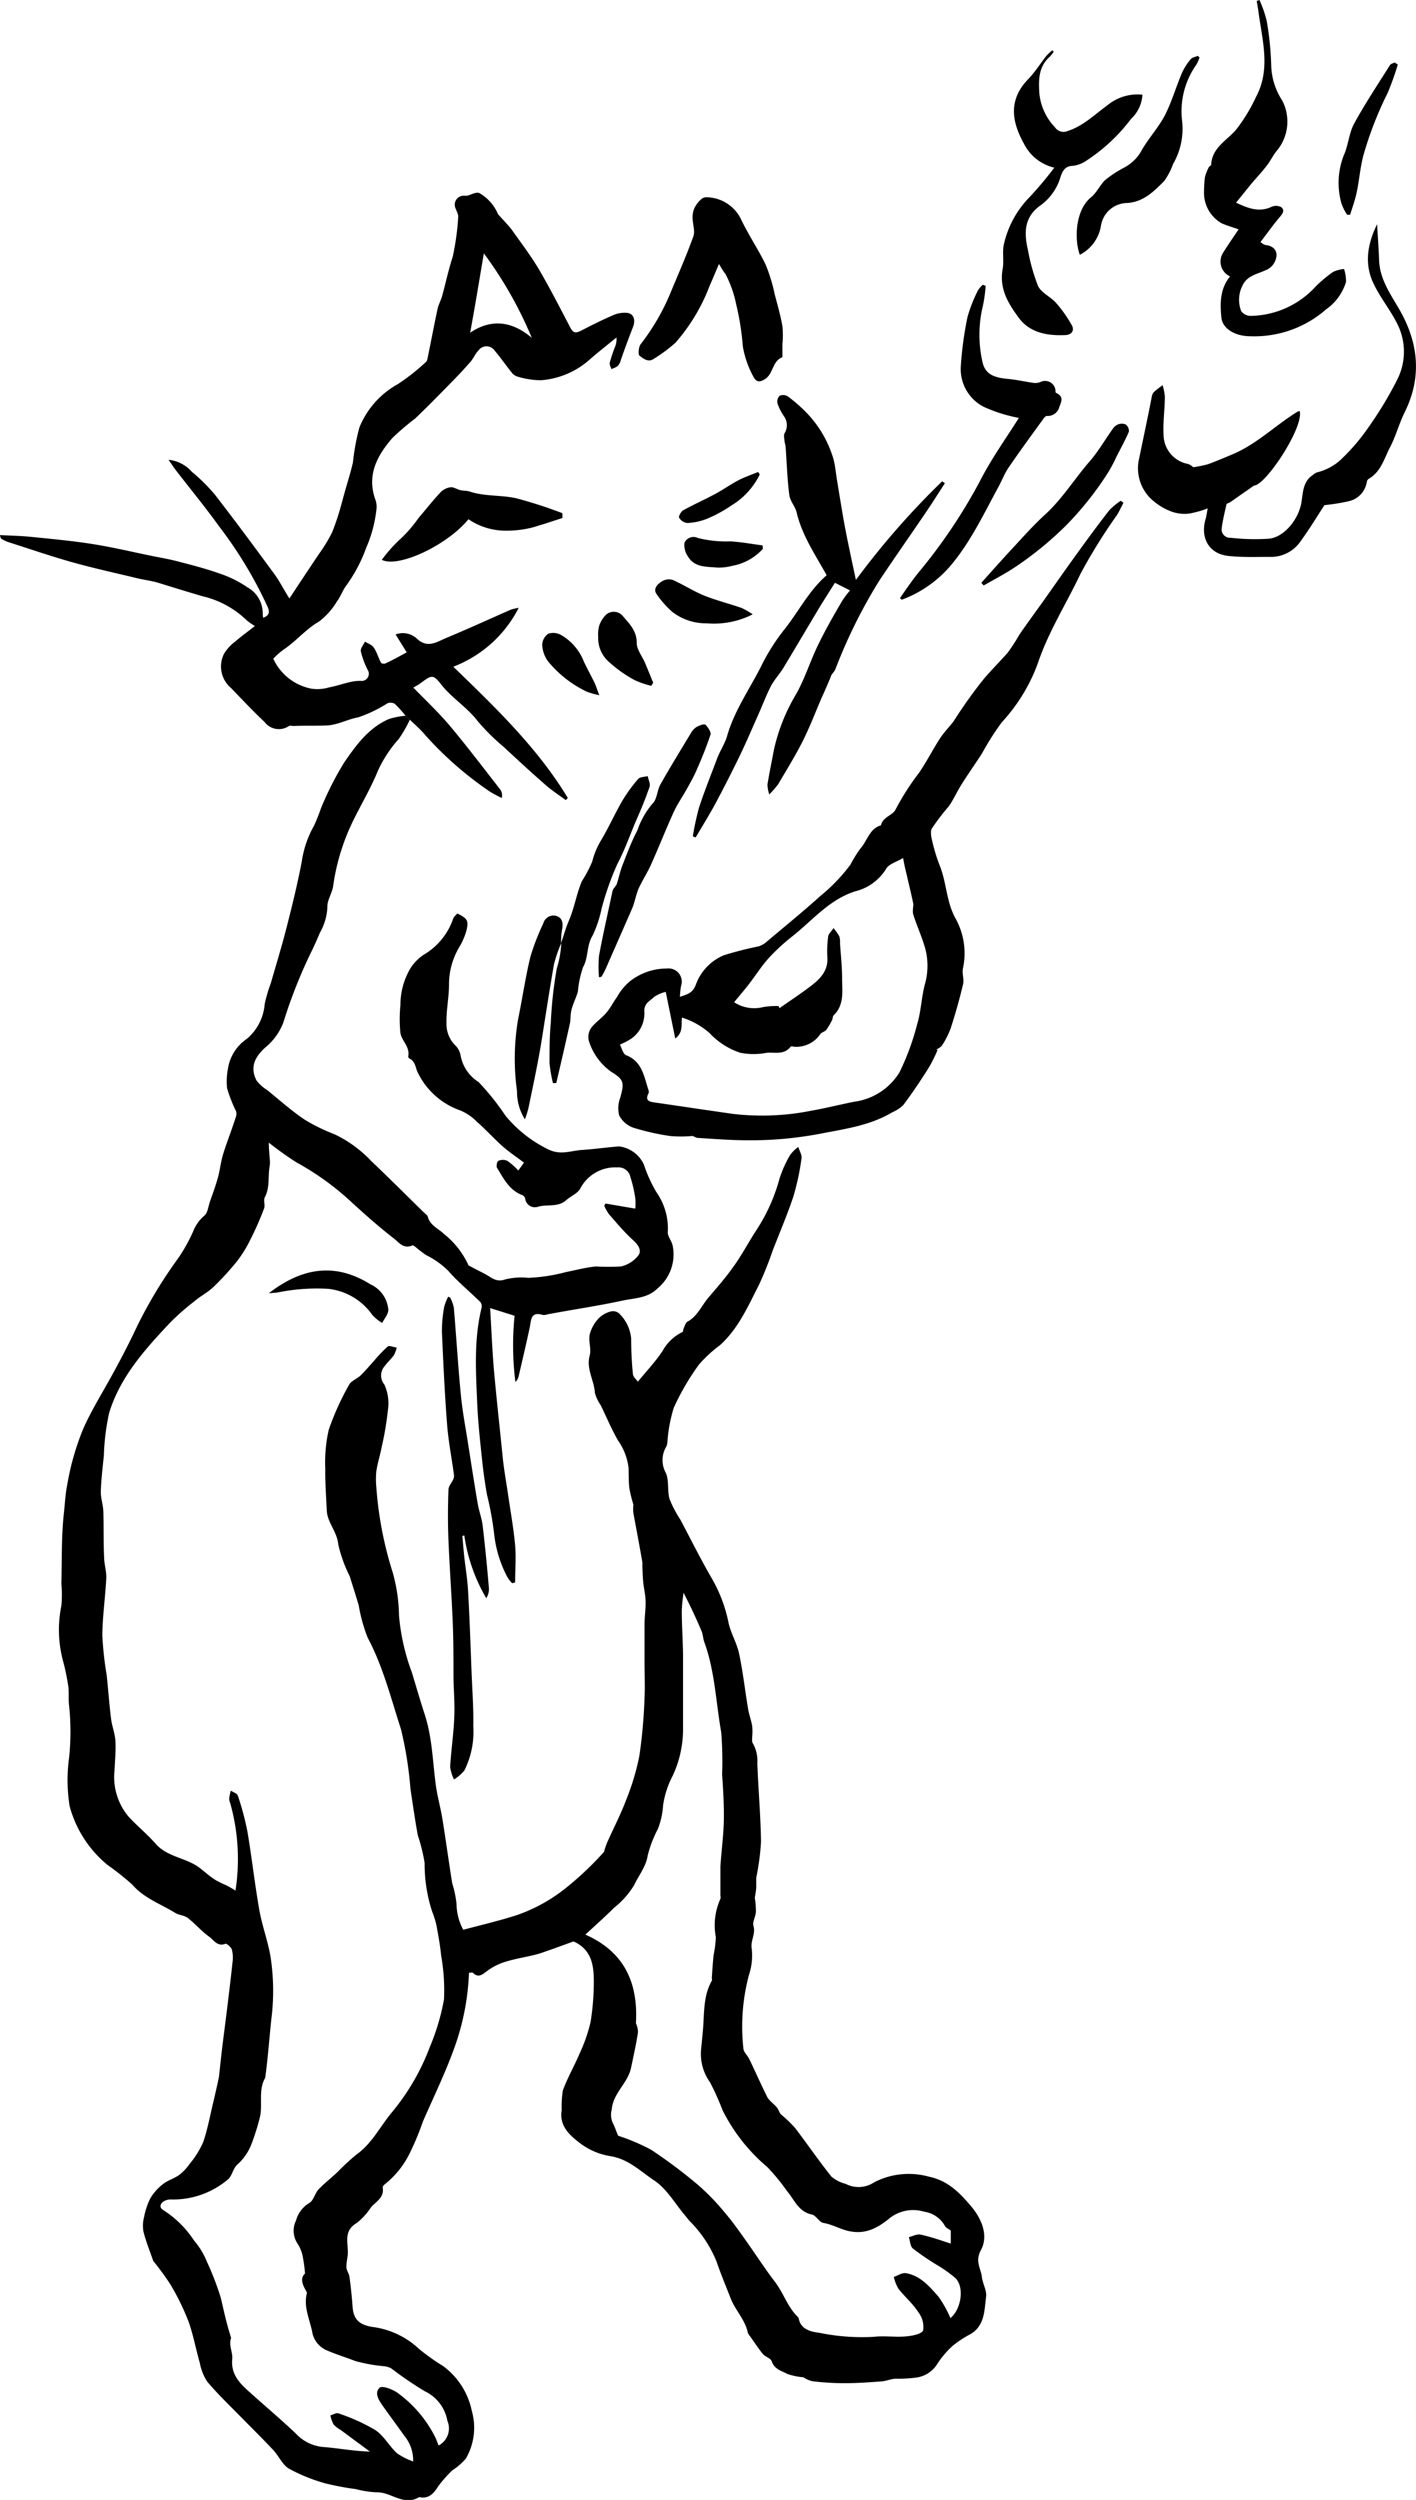 <svg xmlns="http://www.w3.org/2000/svg" viewBox="0 0 158.03 278.82"><g id="レイヤー_2" data-name="レイヤー 2"><g id="レイヤー_1-2" data-name="レイヤー 1"><path d="M45.74,80.27a14.51,14.51,0,0,1-1.23,2.14A14,14,0,0,0,42.16,86c-.75,1.85-1.79,3.6-2.68,5.4a24.13,24.13,0,0,0-2.3,7.43c-.11.79-.67,1.55-.64,2.31a6.39,6.39,0,0,1-.83,2.88c-.29.67-.58,1.35-.9,2a55.2,55.2,0,0,0-3.18,8,6.64,6.64,0,0,1-2,2.79c-1.24,1.1-1.74,2.26-1,3.7a4.33,4.33,0,0,0,1.18,1.06c1.36,1.1,2.68,2.28,4.12,3.26a19.76,19.76,0,0,0,3.39,1.67,13.78,13.78,0,0,1,4.12,3c2,1.9,3.92,3.82,5.88,5.74.15.14.37.28.42.46.27,1,1.21,1.33,1.84,1.95a9.47,9.47,0,0,1,2.71,3.48c.68.37,1.31.68,1.91,1s1.19.93,2.16.57a7.47,7.47,0,0,1,2.6-.18,19.13,19.13,0,0,0,4.18-.64c1.11-.22,2.22-.52,3.35-.63a26.58,26.58,0,0,0,2.82,0,3.45,3.45,0,0,0,1.93-1.23c.41-.54,0-1.17-.57-1.69-1-.9-1.83-1.91-2.7-2.9a5.61,5.61,0,0,1-.53-.93l.12-.27,3.34.57a6.5,6.5,0,0,0,0-1.17,15.29,15.29,0,0,0-.54-2.34,1.36,1.36,0,0,0-1.46-1.09,4.41,4.41,0,0,0-4.14,2.36c-.29.54-1,.81-1.53,1.26-.92.88-2.14.46-3.19.77a1.09,1.09,0,0,1-1.43-.92.59.59,0,0,0-.3-.37c-1.47-.54-2.1-1.85-2.84-3.05-.11-.18,0-.72.15-.78a1.22,1.22,0,0,1,1,0,7.22,7.22,0,0,1,1.22,1.08c.19-.25.39-.54.64-.88-.82-.62-1.75-1.23-2.59-2s-1.75-1.76-2.68-2.57a5.48,5.48,0,0,0-1.92-1.28,8.3,8.3,0,0,1-4.6-4.07c-.34-.56-.27-1.35-1-1.69a.29.29,0,0,1-.13-.23c.22-1.06-.72-1.73-.87-2.6a15.7,15.7,0,0,1,0-3.14,8,8,0,0,1,1.06-4,5.09,5.09,0,0,1,1.51-1.59,7.44,7.44,0,0,0,3.3-4c.07-.24.31-.42.47-.62,1.17.57,1.31.82,1,2a7.64,7.64,0,0,1-.76,1.73,8.12,8.12,0,0,0-1.16,4.2c0,1.44-.32,2.89-.28,4.33a3.33,3.33,0,0,0,.95,2.42,2.08,2.08,0,0,1,.63,1.19,4.43,4.43,0,0,0,2,2.93,28,28,0,0,1,3,3.75,14.25,14.25,0,0,0,4.75,3.75c1.41.7,2.51.16,3.75.08,1.4-.09,2.8-.3,4.2-.4a3.54,3.54,0,0,1,2.74,2A15.74,15.74,0,0,0,73.28,133a7,7,0,0,1,1.25,4.36c-.07.49.42,1,.54,1.56a4.91,4.91,0,0,1-1.69,4.78c-1.11,1.11-2.58,1.07-3.92,1.36-2.76.6-5.56,1-8.35,1.53a1.25,1.25,0,0,1-.53.07c-1.4-.43-1.29.62-1.47,1.44-.39,1.82-.82,3.64-1.24,5.45a1.24,1.24,0,0,1-.35.58,32.52,32.52,0,0,1-.09-7.38l-2.73-.86c.15,2.51.24,4.8.44,7.08.3,3.31.67,6.61,1,9.91.14,1.23.36,2.44.54,3.66.28,1.93.63,3.86.81,5.8.12,1.37,0,2.77,0,4.15l-.33.09a3.38,3.38,0,0,1-.55-.71,13.23,13.23,0,0,1-1.45-4.69,35.63,35.63,0,0,0-.82-4.51c-.22-1.29-.41-2.58-.54-3.88-.22-2.08-.45-4.15-.54-6.24-.15-3.59-.39-7.19.5-10.74a.78.78,0,0,0-.18-.62c-1.18-1.16-2.47-2.21-3.55-3.45a9.36,9.36,0,0,0-2.48-1.76,14,14,0,0,1-1.15-.88c-.12-.09-.3-.24-.37-.2-1,.45-1.52-.35-2.07-.77-1.64-1.27-3.21-2.66-4.74-4.06a30.44,30.44,0,0,0-6.14-4.43A37.45,37.45,0,0,1,30,127.44c0,.69.07,1.25.1,1.81a3,3,0,0,1,0,.79c-.22,1.15.05,2.37-.54,3.48-.19.34.06.89-.09,1.27a33.91,33.91,0,0,1-1.54,3.49,13.62,13.62,0,0,1-1.48,2.39,31.29,31.29,0,0,1-2.64,2.88c-.64.61-1.44,1-2.12,1.59A27.06,27.06,0,0,0,19,147.5c-2.82,3-5.59,6.06-6.82,10.09a25.82,25.82,0,0,0-.59,4.76c-.14,1.35-.3,2.71-.34,4.06,0,.7.25,1.41.28,2.12.06,1.7,0,3.41.09,5.12,0,.8.28,1.6.24,2.39-.11,2.12-.42,4.23-.44,6.35a37.77,37.77,0,0,0,.49,4.46c.17,1.63.29,3.26.49,4.89.11.82.44,1.62.48,2.44.06,1.09-.05,2.19-.1,3.29a6.85,6.85,0,0,0,1.62,5.2c.93,1,2,1.87,2.92,2.91,1.31,1.55,3.4,1.59,4.91,2.71.61.46,1.19,1,1.82,1.39a11.68,11.68,0,0,0,1.23.6c.33.17.66.37,1,.58a23,23,0,0,0-.58-9.73,1.45,1.45,0,0,1-.12-.53,5.62,5.62,0,0,1,.18-.89c.26.18.7.31.78.55a30.63,30.63,0,0,1,1.07,4c.5,2.93.82,5.89,1.34,8.81.34,1.9,1.07,3.73,1.31,5.64a24.84,24.84,0,0,1,.08,6c-.27,2.3-.41,4.63-.73,6.93a.48.48,0,0,1-.05.17c-.77,1.41-.19,3-.59,4.47a26.7,26.7,0,0,1-.9,2.84,5.92,5.92,0,0,1-1.63,2.34c-.44.42-.54,1.23-1,1.61a9.43,9.43,0,0,1-6.3,2.24,1.53,1.53,0,0,0-.92.24c-.4.31-.45.71.09,1a11.52,11.52,0,0,1,3.34,3.33,8.69,8.69,0,0,1,1.45,2.39,32.25,32.25,0,0,1,1.54,4c.33,1.4.62,2.8,1.06,4.16,0,.12.11.26.08.36-.27.8.21,1.57.14,2.3-.16,1.63.72,2.61,1.77,3.56,1.76,1.58,3.57,3.11,5.3,4.74a4.73,4.73,0,0,0,3,1.52c1.74.13,3.46.47,5.29.52L38,271a2.82,2.82,0,0,1-.78-.61,3.86,3.86,0,0,1-.35-1c.31-.08.67-.32.91-.22A21.27,21.27,0,0,1,41.84,271c1,.64,1.58,1.8,2.46,2.61a7.44,7.44,0,0,0,1.81.92,4.31,4.31,0,0,0-1-2.88c-.78-1.11-1.59-2.18-2.37-3.29-.45-.64-1-1.46-.37-2.06.27-.25,1.44.17,2,.58a13.65,13.65,0,0,1,4.23,5c.13.28.23.58.35.87A2.15,2.15,0,0,0,49.93,270a4.52,4.52,0,0,0-2.52-3.3,40.2,40.2,0,0,1-3.73-2.54,2.15,2.15,0,0,0-.89-.26,17.66,17.66,0,0,1-3.13-.57c-1.12-.43-2.27-.78-3.34-1.26a2.78,2.78,0,0,1-1.43-1.74c-.25-1.51-1.06-3-.64-4.56,0-.14-.13-.33-.21-.48-.37-.66-.48-1.31,0-1.71a15.63,15.63,0,0,0-.22-1.72,4.06,4.06,0,0,0-.57-1.56,2.59,2.59,0,0,1-.21-2.65,3.28,3.28,0,0,1,1.48-1.95c.47-.27.62-1.05,1-1.48.67-.71,1.45-1.31,2.18-2a25,25,0,0,1,2.08-1.92c1.75-1.24,2.66-3.17,4-4.76a25.41,25.41,0,0,0,4.2-7.26,25,25,0,0,0,1.57-5.28,22.12,22.12,0,0,0-.32-4.91c-.11-1.12-.31-2.23-.52-3.34a9.2,9.2,0,0,0-.47-1.52,17,17,0,0,1-.85-5.44,19.22,19.22,0,0,0-.75-3.06c-.33-1.72-.56-3.46-.83-5.19a42.08,42.08,0,0,0-1.06-6.68c-1.12-3.44-2-7-3.72-10.21a18.24,18.24,0,0,1-1-3.62c-.32-1.08-.67-2.17-1-3.23a15.47,15.47,0,0,1-1.28-3.55c-.12-1.42-1.21-2.41-1.28-3.77-.07-1.56-.19-3.12-.17-4.68a16.48,16.48,0,0,1,.39-4.34,30,30,0,0,1,2.26-5c.24-.46.9-.67,1.31-1.07s1-1.08,1.48-1.61a15.65,15.65,0,0,1,1.54-1.61c.17-.13.62.08,1,.13a3.74,3.74,0,0,1-.31.83c-.29.42-.69.76-1,1.19a1.58,1.58,0,0,0-.08,2.09,5,5,0,0,1,.4,2.87,33.91,33.91,0,0,1-.69,4.09c-.17.91-.46,1.8-.6,2.71a9,9,0,0,0,0,1.79,41,41,0,0,0,1.82,9.48,18.67,18.67,0,0,1,.71,4.82,23.85,23.85,0,0,0,1.44,6.37c.46,1.52.89,3,1.39,4.55.86,2.56.92,5.23,1.26,7.87.17,1.33.55,2.63.77,4,.38,2.36.7,4.73,1.08,7.09a11.51,11.51,0,0,1,.48,2.3,6.22,6.22,0,0,0,.75,2.88c2-.53,4-1,5.94-1.62a18.31,18.31,0,0,0,5.35-2.91,35.59,35.59,0,0,0,4.42-4.16,9.49,9.49,0,0,1,.33-1c.7-1.58,1.51-3.12,2.12-4.74a27,27,0,0,0,1.5-5,57.12,57.12,0,0,0,.57-6.42c.07-1.3,0-2.62,0-3.93s0-2.84,0-4.26c0-.85.14-1.71.12-2.56s-.19-1.42-.26-2.14-.07-1.21-.1-1.81a3.38,3.38,0,0,0,0-.45c-.32-1.82-.66-3.63-1-5.46a4,4,0,0,1,0-.95,15.17,15.17,0,0,1-.45-1.83c-.09-.75-.07-1.5-.09-2.25a6.6,6.6,0,0,0-1.17-3.07c-.73-1.27-1.3-2.63-1.94-3.95a4.43,4.43,0,0,1-.65-1.38c-.08-1.41-1-2.68-.57-4.19.19-.73-.18-1.6,0-2.35a4.17,4.17,0,0,1,1-1.77,3,3,0,0,1,1.3-.75,1.08,1.08,0,0,1,.92.16,4.44,4.44,0,0,1,1.4,2.83c0,1.31.06,2.62.19,3.93,0,.35.41.68.56.9.91-1.12,1.93-2.19,2.74-3.4a5.06,5.06,0,0,1,2.2-2.12c.11,0,.11-.32.19-.48s.2-.58.4-.69c1.13-.61,1.58-1.8,2.36-2.71.94-1.1,1.9-2.19,2.73-3.37,1-1.36,1.75-2.84,2.67-4.23A20,20,0,0,0,87,131.44a12.83,12.83,0,0,1,1.18-2.62,4.09,4.09,0,0,1,.91-.9c.13.43.43.89.36,1.29a27.7,27.7,0,0,1-.91,4.25c-.67,2-1.52,4-2.3,6a39.51,39.51,0,0,1-1.55,3.87c-1.22,2.38-2.3,4.87-4.35,6.71A14.3,14.3,0,0,0,78,152.2,27.42,27.42,0,0,0,75.2,157a16.51,16.51,0,0,0-.72,3.9,1.94,1.94,0,0,1-.11.43,2.91,2.91,0,0,0-.11,2.85c.44.84.19,2,.46,3a12.85,12.85,0,0,0,1.2,2.29c1.18,2.22,2.3,4.48,3.57,6.66A16.26,16.26,0,0,1,81.31,181c.25,1.16.92,2.24,1.17,3.41.43,2,.66,4.09,1,6.13.11.67.36,1.32.47,2a6,6,0,0,1,0,1.12c0,.26-.06.58.06.76a3.94,3.94,0,0,1,.51,2.25c.11,2.92.37,5.83.41,8.75a27.19,27.19,0,0,1-.53,4c0,.33,0,.67,0,1s-.09.74-.16,1.26a9.2,9.2,0,0,1,.12,1.5c0,.55-.41,1.15-.27,1.62.27.91-.37,1.66-.19,2.58a6.94,6.94,0,0,1-.33,2.94,22.36,22.36,0,0,0-.61,8.1c0,.43.46.81.66,1.23.68,1.4,1.31,2.84,2,4.22.25.47.78.78,1.11,1.22.2.26.27.63.51.8a14.71,14.71,0,0,1,1.5,1.45c1.37,1.8,2.65,3.67,4.06,5.43a4,4,0,0,0,1.58.8,3.14,3.14,0,0,0,3.19-.18,8.39,8.39,0,0,1,6.07-.63c2.15.44,3.45,1.8,4.7,3.26s2,3.35,1.13,4.94c-.68,1.28,0,2,.11,3,.09.75.57,1.51.47,2.21-.2,1.51-.13,3.21-1.75,4.16a12,12,0,0,0-2,1.32,10.24,10.24,0,0,0-1.79,2.15,3.28,3.28,0,0,1-2.3,1.38,16.17,16.17,0,0,1-2.32.12c-.51.05-1,.26-1.5.3-1.36.1-2.73.2-4.09.2a29.63,29.63,0,0,1-3.64-.22,3.09,3.09,0,0,1-1-.44,7.25,7.25,0,0,1-1.79-.37c-.65-.35-1.46-.52-1.75-1.43-.12-.34-.75-.49-1-.82-.55-.67-1-1.4-1.53-2.11a.94.94,0,0,1-.13-.24c-.3-1.45-1.4-2.5-1.92-3.84s-1.1-2.71-1.57-4.09a13.58,13.58,0,0,0-3-4.52c-.18-.2-.34-.42-.52-.63-1.11-1.31-2-2.92-3.38-3.86-1.53-1-2.92-2.45-5-2.76A7.58,7.58,0,0,1,64.69,239c-1.12-.86-2.3-1.9-2-3.66a11.38,11.38,0,0,1,.13-2.21c.53-1.42,1.3-2.75,1.89-4.15a17.75,17.75,0,0,0,1.2-3.46,28,28,0,0,0,.36-4.57c0-1.88-.3-3.53-2.26-4.42l-2.6.94c-.54.18-1.07.39-1.62.53-1.13.28-2.28.46-3.39.8a6.71,6.71,0,0,0-2,1c-.55.41-1,.85-1.62.23-.07-.07-.27,0-.44,0a27.68,27.68,0,0,1-1.71,8.58c-1,2.74-2.28,5.36-3.43,8a30.56,30.56,0,0,1-1.4,3.39A10.07,10.07,0,0,1,43,243.57c-.13.09-.31.29-.29.4.2,1.12-.73,1.56-1.3,2.21a7.47,7.47,0,0,1-1.59,1.75c-1.45.84-1,2.07-1,3.29,0,.54-.18,1.09-.16,1.64,0,.35.29.7.34,1.06.15,1.12.27,2.24.35,3.36.1,1.41.75,2,2.17,2.24A9.35,9.35,0,0,1,46.79,262a25.42,25.42,0,0,0,2.69,1.91,8.28,8.28,0,0,1,3.18,5,6.84,6.84,0,0,1-.67,5.3,6.75,6.75,0,0,1-1.5,1.3,14,14,0,0,0-1.57,1.77c-.46.74-1,1.41-2,1.25a.27.27,0,0,0-.18,0c-1.72,1-3.11-.62-4.73-.56a11,11,0,0,1-2.31-.36,30.25,30.25,0,0,1-3.44-.65,19.25,19.25,0,0,1-4-1.62c-.74-.43-1.14-1.41-1.76-2.08-1.23-1.31-2.51-2.57-3.77-3.85s-2.49-2.46-3.61-3.79a5.81,5.81,0,0,1-.82-2.08c-.45-1.55-.73-3.16-1.28-4.67a27.52,27.52,0,0,0-2-4.08,29.5,29.5,0,0,0-1.91-2.61l0,0c-.38-1.09-.82-2.17-1.1-3.29a3.75,3.75,0,0,1,.08-1.66,7.62,7.62,0,0,1,.69-2.05,5.63,5.63,0,0,1,1.39-1.57c.53-.42,1.23-.63,1.78-1a5.48,5.48,0,0,0,1.2-1.25,10.18,10.18,0,0,0,1.52-2.43c.5-1.43.76-2.93,1.12-4.41.19-.8.37-1.6.55-2.41,0-.14.07-.29.09-.44.14-1.21.26-2.42.41-3.64s.32-2.47.47-3.7c.22-1.83.45-3.65.64-5.48a3.7,3.7,0,0,0-.07-1.41c-.09-.27-.58-.7-.72-.65-.9.36-1.3-.42-1.81-.78-.86-.62-1.56-1.45-2.41-2.11-.38-.29-1-.3-1.4-.56-1.62-1-3.46-1.62-4.78-3.15A30.24,30.24,0,0,0,12,208a12.77,12.77,0,0,1-4.23-6.56,18.41,18.41,0,0,1-.06-5.4,27.43,27.43,0,0,0,0-5.8c-.09-.7,0-1.42-.08-2.11a25.27,25.27,0,0,0-.56-2.75,13.42,13.42,0,0,1-.22-6.3,13.2,13.2,0,0,0,0-2.44c.06-2.56,0-5.15.26-7.69.13-1.1.17-2.26.4-3.39a29.3,29.3,0,0,1,1.73-6.09c.87-2,2-3.82,3.06-5.73s2.08-3.85,3-5.82a51.18,51.18,0,0,1,4.56-7.55,18.15,18.15,0,0,0,1.73-3.11,4.46,4.46,0,0,1,1.24-1.7c.36-.31.41-1,.59-1.51.31-.89.64-1.77.89-2.68s.33-1.78.59-2.64c.44-1.42,1-2.8,1.44-4.21a.92.92,0,0,0,0-.59,16.53,16.53,0,0,1-1-2.56,7.74,7.74,0,0,1,.11-2.24,4.92,4.92,0,0,1,2.09-3.26,5.64,5.64,0,0,0,2-3.89,16,16,0,0,1,.68-2.31c.61-2.12,1.26-4.23,1.8-6.37.61-2.39,1.2-4.8,1.66-7.22a11.52,11.52,0,0,1,1.37-4,20.41,20.41,0,0,0,.77-1.93A34.66,34.66,0,0,1,38.44,85c1.32-1.91,2.73-3.86,5-4.82a9,9,0,0,1,1.82-.35Zm19.59,135.5c4.25,1.88,5.91,5.24,5.64,9.89a2.34,2.34,0,0,1,.23,1c-.2,1.34-.5,2.66-.78,4-.37,1.69-2,2.79-2.15,4.63a2.26,2.26,0,0,0,.09,1.43c.25.45.39.95.6,1.42,0,.07.15.09.23.13a21.86,21.86,0,0,1,3.5,1.51,55.9,55.9,0,0,1,5.18,3.88,25.63,25.63,0,0,1,3,3.09c.86,1,1.61,2.07,2.37,3.14,1.07,1.5,2.07,3.06,3.18,4.52,1,1.26,1.43,2.81,2.56,3.94a.57.57,0,0,1,.16.22c.22,1.3,1.5,1.51,2.3,1.61a23.68,23.68,0,0,0,6.07.45c1.18-.14,2.41.06,3.61-.05.68-.06,1.73-.25,1.91-.68a2.7,2.7,0,0,0-.53-2c-.64-1-1.54-1.74-2.25-2.66a4.88,4.88,0,0,1-.5-1.29c.45-.15.93-.49,1.35-.42,1.61.27,2.63,1.48,3.63,2.61a12.68,12.68,0,0,1,1.34,2.4c1.22-1,1.57-3.45.57-4.45a14.74,14.74,0,0,0-2.18-1.54,29.36,29.36,0,0,1-2.58-1.77c-.3-.25-.31-.83-.45-1.27.44-.1.91-.37,1.31-.28,1.13.24,2.22.63,3.37,1v-1.46c-.22-.16-.56-.29-.66-.52a3.18,3.18,0,0,0-2.33-1.58,4.24,4.24,0,0,0-3.81.71c-1.43,1.18-2.81,1.87-4.65,1.44-.94-.22-1.78-.73-2.76-.89-.47-.08-.82-.84-1.3-.94-1.5-.32-1.94-1.65-2.76-2.61a22.9,22.9,0,0,0-2.2-2.68,20,20,0,0,1-5-6.34,29.31,29.31,0,0,0-1.4-3.12,5.43,5.43,0,0,1-1-3.64c.07-.68.14-1.37.2-2.06.18-1.9,0-3.87,1-5.62.05-.08,0-.22,0-.33.06-.85.11-1.7.2-2.54a12,12,0,0,0,.25-2,7.12,7.12,0,0,1,.51-4.27c.06-.11,0-.28,0-.43,0-1.05,0-2.11,0-3.16.1-1.69.34-3.37.38-5.06s-.07-3.49-.19-5.23a41.07,41.07,0,0,0-.1-4.7c-.6-3.37-.7-6.83-1.9-10.09-.13-.37-.13-.79-.28-1.15-.34-.83-.72-1.65-1.1-2.46-.28-.6-.58-1.18-.92-1.86a17,17,0,0,0-.2,2c0,1.65.12,3.3.14,4.95,0,2.8,0,5.6,0,8.41a12.3,12.3,0,0,1-1.13,5,10.33,10.33,0,0,0-1.1,3.37,8.53,8.53,0,0,1-.58,2.62,13.2,13.2,0,0,0-1.13,2.94c-.2,1.28-1,2.22-1.52,3.32a9.42,9.42,0,0,1-2.23,2.52C67.6,213.71,66.51,214.68,65.33,215.77Z"/><path d="M45.74,80.27l-.48-.44a12.64,12.64,0,0,0-1.2-1.33.93.93,0,0,0-.82-.06A15,15,0,0,1,40,80c-1.2.21-2.28.85-3.49.91s-2.48,0-3.72.06c-.18,0-.41-.07-.54,0a2,2,0,0,1-2.73-.45C28.22,79.29,27,78,25.79,76.74A3.14,3.14,0,0,1,25,72.92a4.79,4.79,0,0,1,1.19-1.32c.72-.62,1.5-1.18,2.26-1.78a6.22,6.22,0,0,1-.92-.64A10.5,10.5,0,0,0,22.6,66.5c-1.67-.49-3.32-1-5-1.52-.74-.21-1.5-.3-2.25-.48-2.41-.58-4.84-1.11-7.24-1.78S3.28,61.21.86,60.44a3.56,3.56,0,0,1-.65-.32c-.09,0-.16-.15-.21-.44,1.16.06,2.33.08,3.49.2,2.28.23,4.58.44,6.85.8s4.39.87,6.59,1.32c1.05.21,2.1.39,3.13.67,1.5.39,3,.78,4.46,1.3a12.63,12.63,0,0,1,3.12,1.55,3.29,3.29,0,0,1,1.68,2.91,1.77,1.77,0,0,0,.06.47c.66-.26.75-.6.49-1.21a46.91,46.91,0,0,0-5.43-9c-1.51-2.1-3.16-4.11-4.75-6.16-.27-.34-.5-.71-.88-1.25a4,4,0,0,1,2.6,1.34A19.87,19.87,0,0,1,24,55.19c2.26,2.92,4.45,5.88,6.63,8.85.58.79,1,1.66,1.67,2.71,1.13-1.72,2.23-3.38,3.32-5a16.73,16.73,0,0,0,1.45-2.39,28.22,28.22,0,0,0,1-3c.11-.39.21-.78.32-1.17.33-1.21.72-2.4,1-3.62a24.86,24.86,0,0,1,.72-3.9,9.7,9.7,0,0,1,4.31-4.84,23.84,23.84,0,0,0,3-2.35.71.71,0,0,0,.26-.34c.39-1.89.75-3.79,1.15-5.68.11-.49.37-.95.51-1.43.4-1.46.71-2.94,1.18-4.37a28.77,28.77,0,0,0,.62-4.51c0-.26-.17-.57-.27-.85a1,1,0,0,1,.81-1.47c.15,0,.3,0,.45,0,.46-.11,1-.45,1.36-.3a4.89,4.89,0,0,1,2.09,2.36c.5.56,1,1.07,1.49,1.67,1,1.42,2.09,2.84,3,4.35,1.24,2.11,2.36,4.29,3.49,6.46.41.8.62.87,1.45.43,1.14-.59,2.29-1.16,3.47-1.67a3.17,3.17,0,0,1,1.46-.24c.75.05,1,.75.74,1.49-.5,1.3-1,2.61-1.44,3.92a1.28,1.28,0,0,1-.32.54,2.72,2.72,0,0,1-.69.32c-.07-.24-.23-.5-.18-.71a17.32,17.32,0,0,1,.57-1.72,2.22,2.22,0,0,0,.18-1.09c-1,.82-2,1.6-3,2.47a9.2,9.2,0,0,1-5.44,2.3,9.26,9.26,0,0,1-2.68-.43,1.37,1.37,0,0,1-.62-.49c-.63-.79-1.2-1.62-1.86-2.39a1.1,1.1,0,0,0-1.81,0c-.39.39-.6,1-1,1.38-.86,1-1.76,1.9-2.66,2.82-1.12,1.14-2.24,2.28-3.4,3.38a29.11,29.11,0,0,0-2.52,2.15c-1.74,2-2.93,4.2-1.88,7a2.42,2.42,0,0,1,.08,1,14.63,14.63,0,0,1-1.13,4.24,17.13,17.13,0,0,1-2.26,4.27c-.39.53-.6,1.19-1,1.71a7.88,7.88,0,0,1-2,2.26c-1.51.87-2.58,2.22-4,3.16a8.24,8.24,0,0,0-1.12,1,5.93,5.93,0,0,0,4.21,3.33,4.54,4.54,0,0,0,2-.13c.81-.15,1.6-.43,2.41-.61a4.77,4.77,0,0,1,1.13-.12.8.8,0,0,0,.78-1.23,9.3,9.3,0,0,1-.76-2.06c-.07-.32.29-.72.46-1.09.36.23.82.37,1,.69.35.52.51,1.16.82,1.71A.69.69,0,0,0,43,74c.79-.36,1.55-.79,2.39-1.24l-1.24-2a2.31,2.31,0,0,1,2.47.56c1.11.94,2.05.33,3-.09C52.14,70.18,54.59,69.06,57,68a6.26,6.26,0,0,1,.89-.21,13.67,13.67,0,0,1-7.3,6.57C55.29,78.91,60,83.42,63.37,89l-.22.24c-.7-.51-1.44-1-2.09-1.54-1.64-1.43-3.25-2.91-4.84-4.39a23.83,23.83,0,0,1-2.9-2.87c-1.17-1.54-2.84-2.55-4-4-1-1.26-1.08-1.22-2.47-.18-.19.14-.41.24-.72.43,1.38,1.42,2.83,2.78,4.09,4.28,1.94,2.31,3.76,4.72,5.62,7.1A1.18,1.18,0,0,1,56,89a14.63,14.63,0,0,1-1.3-.69A39.2,39.2,0,0,1,47.47,82C46.93,81.35,46.32,80.83,45.74,80.27ZM59.35,37.68A44.52,44.52,0,0,0,54,28.26c-.51,3-1,6-1.53,8.85C54.72,35.58,57.06,35.73,59.35,37.68Z"/><path d="M104.64,117.1a16.32,16.32,0,0,1-1,2c-.89,1.42-1.83,2.81-2.83,4.15a4.16,4.16,0,0,1-1.26.82c-2.38,1.42-5.06,1.81-7.72,2.32a41.73,41.73,0,0,1-8.26.79c-1.9,0-3.81-.15-5.71-.27-.25,0-.49-.28-.72-.2a14.56,14.56,0,0,1-2.29,0,26.9,26.9,0,0,1-4.18-.94,2.86,2.86,0,0,1-1.57-1.37,3.31,3.31,0,0,1,.13-2c.45-1.64.41-2-1-2.85a6.65,6.65,0,0,1-2.51-3.45,1.79,1.79,0,0,1,.23-1.42c.46-.63,1.16-1.08,1.68-1.68s.8-1.22,1.23-1.8a6.29,6.29,0,0,1,1.42-1.74,6.68,6.68,0,0,1,4.15-1.44A1.48,1.48,0,0,1,76,110a10.34,10.34,0,0,0-.12,1.18c.86-.3,1.43-.41,1.79-1.39a5.63,5.63,0,0,1,3.09-3.24,38.55,38.55,0,0,1,3.9-1,2.5,2.5,0,0,0,.93-.54c2-1.69,4.05-3.35,6-5.11a19.21,19.21,0,0,0,3.33-3.48,14.23,14.23,0,0,1,1.11-1.79c.77-.85,1-2.22,2.29-2.58.19-.93,1.32-1.12,1.62-1.75a28.71,28.71,0,0,1,2.63-4.11c.84-1.23,1.52-2.57,2.32-3.81.44-.68,1-1.25,1.52-1.91a53.16,53.16,0,0,1,3.42-4.79c.86-1,1.76-1.9,2.62-2.87a20,20,0,0,0,1.3-2c.82-1.2,1.68-2.37,2.53-3.55,1.33-1.88,2.65-3.77,4-5.63,1.15-1.59,2.31-3.17,3.52-4.72a7.84,7.84,0,0,1,1.28-1.06l.3.23c-.24.45-.45.92-.72,1.36a61.41,61.41,0,0,0-4.1,6.61C119,67.35,117,70.46,115.8,74.05a19.57,19.57,0,0,1-4,6.51,30.73,30.73,0,0,0-2.2,3.46c-.74,1.15-1.53,2.26-2.26,3.42-.51.8-.9,1.69-1.44,2.47A26.27,26.27,0,0,0,104,92.4c-.24.46,0,1.22.14,1.82a18.13,18.13,0,0,0,.77,2.4c.73,1.87.71,3.93,1.7,5.76a8,8,0,0,1,.86,5.62c-.13.58.16,1.24,0,1.82-.39,1.64-.85,3.27-1.37,4.87a9.22,9.22,0,0,1-.95,1.88c-.13.22-.43.35-.66.51Zm-3.85-21.41c-.74.45-1.61.68-1.9,1.22a5.63,5.63,0,0,1-3.48,2.51c-2.86.93-4.67,3.16-6.87,4.92a23,23,0,0,0-2.68,2.44c-.84.92-1.52,2-2.29,3-.53.68-1.09,1.33-1.64,2a4.1,4.1,0,0,0,3.25.54,8.26,8.26,0,0,1,1.73-.11l.07.24c1.09-.76,2.19-1.49,3.25-2.28s2.19-1.71,2.11-3.33a12.11,12.11,0,0,1,.08-2.33c0-.34.39-.65.6-1a5.88,5.88,0,0,1,.65.92,2.24,2.24,0,0,1,.08.79c.08,1.29.23,2.57.23,3.86s.29,3-.93,4.14c-.13.13-.11.4-.2.58a8.18,8.18,0,0,1-.64,1.07c-.16.2-.5.25-.65.45a3.23,3.23,0,0,1-2.81,1.43c-.18,0-.46-.1-.52,0-.72.93-1.75.59-2.66.67a7.83,7.83,0,0,1-2.94,0,8.1,8.1,0,0,1-3.44-2.2,8.59,8.59,0,0,0-3.08-1.73c-.1.83.16,1.63-.75,2.34l-1.06-5.2a3.59,3.59,0,0,0-1.3.56c-.45.46-1.15.69-1.09,1.67a3.41,3.41,0,0,1-1.8,3.19c-.41.24-.86.42-1.29.63l.34-.23c.23.43.37,1.1.72,1.24,1.84.72,2,2.45,2.53,4,0,.09,0,.23-.08.34-.31.69.1.84.66.92,3,.43,6,.89,8.94,1.3a28,28,0,0,0,8.66-.38c1.61-.28,3.19-.69,4.79-1a7,7,0,0,0,5-3.26,28,28,0,0,0,2-5.46c.42-1.41.46-2.94.84-4.37a7.52,7.52,0,0,0,0-4.13c-.36-1.23-.9-2.41-1.29-3.63-.12-.37,0-.81,0-1.2-.22-1.1-.5-2.18-.74-3.27C101,96.82,100.89,96.28,100.79,95.69Z"/><path d="M95.52,64.68a88.49,88.49,0,0,1,9.63-11l.3.22c-.73,1.12-1.44,2.25-2.19,3.35-1.71,2.52-3.46,5-5.14,7.53a57.6,57.6,0,0,0-4.9,9.89c-.13.3-.45.52-.51.84-.33.76-.64,1.52-1,2.28-.72,1.68-1.37,3.39-2.19,5s-1.76,3.12-2.67,4.67a11.19,11.19,0,0,1-1,1.15,4.21,4.21,0,0,1-.2-1.1c.2-1.26.47-2.52.7-3.78a20.76,20.76,0,0,1,2.45-6.23c1-1.73,1.57-3.63,2.43-5.42S93,68.7,94,67a9.66,9.66,0,0,1,.87-1.15L93.18,65c-.49.77-1,1.59-1.54,2.44-1.4,2.33-2.78,4.68-4.18,7-.43.7-1,1.32-1.38,2-.52,1-.92,2.05-1.37,3.08-.75,1.68-1.47,3.38-2.26,5s-1.75,3.51-2.68,5.24c-.67,1.23-1.42,2.43-2.13,3.64l-.32-.12A31.17,31.17,0,0,1,78,90.12c.59-1.83,1.32-3.62,2-5.44.32-.89.9-1.73,1.13-2.54.8-2.81,2.44-5.15,3.74-7.68a22.94,22.94,0,0,1,2.6-4.17c1.65-2.05,2.82-4.45,4.79-6.13-1.32-2.36-2.76-4.48-3.35-7-.16-.68-.74-1.27-.82-1.95-.23-1.76-.28-3.54-.41-5.31,0-.23-.1-.45-.12-.68s-.12-.67,0-.9a1.71,1.71,0,0,0-.07-1.9A5.87,5.87,0,0,1,86.77,45a.93.93,0,0,1,.24-.86,1,1,0,0,1,.9.06,16.79,16.79,0,0,1,2.26,2A12.51,12.51,0,0,1,93,51.14c.23.83.29,1.72.44,2.58.3,1.78.57,3.56.91,5.33S95.13,62.83,95.52,64.68Z"/><path d="M153.69,25c.07,1.32.17,2.63.22,4,.07,2.07,1.19,3.68,2.19,5.39,2.17,3.7,2.66,7.56.68,11.56-.63,1.27-1,2.7-1.65,3.94s-1,2.73-2.4,3.53a.55.55,0,0,0-.2.38,2.6,2.6,0,0,1-2,2.1,23,23,0,0,1-2.72.44c-.82,1.26-1.68,2.68-2.64,4a4,4,0,0,1-3.49,1.77c-1.52,0-3,.06-4.55-.1-2.31-.23-3.2-2.15-2.56-4.19.08-.28.11-.58.21-1.12a11.07,11.07,0,0,1-2,.57,4.23,4.23,0,0,1-2-.2,6.68,6.68,0,0,1-2.49-1.6,4.72,4.72,0,0,1-1.21-4.09c.49-2.37,1-4.75,1.46-7.12a1,1,0,0,1,.21-.5c.29-.29.64-.53,1-.8a5.91,5.91,0,0,1,.25,1.28c0,1.41-.22,2.82-.14,4.22a3.33,3.33,0,0,0,2.75,3.29,1.93,1.93,0,0,1,.56.36,13,13,0,0,0,1.63-.33c.95-.34,1.89-.75,2.82-1.14,2.68-1.14,4.74-3.22,7.18-4.72a.71.71,0,0,1,.26-.07c.42,1.93-3.86,8.31-5.1,8.3L137.31,56c-.14.1-.4.14-.43.25-.2.87-.41,1.74-.53,2.63a.94.94,0,0,0,1,1.1,23.82,23.82,0,0,0,4.3.1c1.68-.18,3.31-2.19,3.6-4.09.17-1.11.18-2.29,1.25-3a1.48,1.48,0,0,1,.5-.31,6,6,0,0,0,2.93-1.7,21.89,21.89,0,0,0,2.78-3.3,41.39,41.39,0,0,0,3.24-5.37,6.87,6.87,0,0,0-.12-6.4c-.76-1.47-1.83-2.78-2.53-4.27C152.22,29.42,152.63,27.17,153.69,25Z"/><path d="M137.28,30.83a1.82,1.82,0,0,1-.78-2.64c.54-.86,1.12-1.7,1.73-2.61-.56-.2-1.23-.39-1.86-.66a3.91,3.91,0,0,1-2-3.3,17.58,17.58,0,0,1,.09-1.79,4.87,4.87,0,0,1,.46-1.2c.05-.1.24-.16.25-.25.08-1.86,1.68-2.68,2.72-3.84a18.38,18.38,0,0,0,2.26-3.68c1.71-3.15.71-6.39.29-9.61-.05-.38-.12-.76-.19-1.14l.31-.11a13.83,13.83,0,0,1,.8,2.29,33.23,33.23,0,0,1,.51,5,7.53,7.53,0,0,0,1.23,3.92,5.08,5.08,0,0,1-.56,5.55c-.45.52-.74,1.18-1.17,1.72-.55.72-1.18,1.38-1.76,2.07l-1.66,2.05c1.38.66,2.61,1.11,4,.45a1.23,1.23,0,0,1,1.05.06c.44.39.11.77-.22,1.15-.73.87-1.39,1.8-2.11,2.74.15.09.36.31.59.33.76.08,1.24.52,1.2,1.2a1.92,1.92,0,0,1-1.29,1.64c-.89.41-1.95.57-2.48,1.63a3.52,3.52,0,0,0-.17,2.9,1.32,1.32,0,0,0,1.07.53A10,10,0,0,0,146.79,32a14,14,0,0,1,2-1.68A3.79,3.79,0,0,1,150,30a4.35,4.35,0,0,1,.22,1.44A5.76,5.76,0,0,1,148,34.5a12.14,12.14,0,0,1-8.49,3c-1.69,0-3.09-.86-3.2-2.09C136.15,33.84,136.15,32.2,137.28,30.83Z"/><path d="M80.24,29.44c-.4.93-.72,1.71-1.06,2.48a20.8,20.8,0,0,1-3.8,6.31A17.29,17.29,0,0,1,73,40c-.65.47-1.19,0-1.63-.33-.17-.12-.1-1,.13-1.28a24.7,24.7,0,0,0,3.2-5.42c.91-2.2,1.88-4.37,2.68-6.61.23-.63-.11-1.44-.09-2.16A2.46,2.46,0,0,1,77.61,23a3.3,3.3,0,0,1,.66-.79A.86.86,0,0,1,78.8,22a4.35,4.35,0,0,1,3.94,2.54c.83,1.72,1.91,3.31,2.72,5a19,19,0,0,1,1,3.28c.31,1.18.65,2.36.86,3.56a10.08,10.08,0,0,1,0,2c0,.29,0,.57,0,.85s0,.58,0,.61c-1.13.42-1,1.82-1.92,2.43-.64.41-1,.34-1.31-.24a10.8,10.8,0,0,1-1.19-3.41,29.52,29.52,0,0,0-.75-4.72,12.51,12.51,0,0,0-1.19-3.35C80.68,30.21,80.5,29.88,80.24,29.44Z"/><path d="M50.24,144.72a4.23,4.23,0,0,1,.41,1.14c.28,3.26.47,6.53.79,9.78.18,1.85.54,3.68.82,5.51.35,2.2.68,4.39,1.06,6.58.14.83.46,1.63.55,2.46.28,2.33.5,4.66.7,7a1.93,1.93,0,0,1-.3,1.06,19.11,19.11,0,0,1-2.45-7l-.22.06c.07.76.13,1.52.21,2.28.14,1.28.36,2.56.43,3.85.17,3,.27,6.06.39,9.09.08,2,.23,4,.19,6a9.61,9.61,0,0,1-1,4.94,4.91,4.91,0,0,1-1.15,1,4.54,4.54,0,0,1-.43-1.42c.11-1.84.38-3.67.46-5.52.07-1.49-.07-3-.09-4.5,0-2.08,0-4.15-.09-6.23-.12-3-.35-6-.47-9-.08-1.89-.07-3.78,0-5.66,0-.38.36-.74.52-1.12a.93.93,0,0,0,.1-.48c-.25-1.88-.62-3.74-.77-5.63-.27-3.45-.43-6.92-.58-10.38a14.74,14.74,0,0,1,.26-2.8,5.46,5.46,0,0,1,.44-1.11Z"/><path d="M117.66,18.7a5.1,5.1,0,0,1-3.4-2.7c-1.09-2-2-4.62.5-7.18.75-.78,1.34-1.72,2-2.57a6.86,6.86,0,0,1,.68-.64l.16.15a3.38,3.38,0,0,1-.47.59c-1.23,1.11-1.22,2.54-1.14,4a6.35,6.35,0,0,0,1.75,3.85,1.15,1.15,0,0,0,1.42.41c1.74-.56,3-1.83,4.42-2.86a5.28,5.28,0,0,1,3.92-1.19,4,4,0,0,1-1.27,2.7,19.79,19.79,0,0,1-4.94,4.63,3.47,3.47,0,0,1-1.56.61c-.88,0-1.16.61-1.37,1.23a6,6,0,0,1-2.2,3.15c-1.87,1.3-1.89,3.05-1.44,5a21.62,21.62,0,0,0,1.12,4c.36.77,1.38,1.2,2,1.88a14.38,14.38,0,0,1,1.79,2.54c.25.46.09,1-.67,1.07-2,.1-4-.22-5.25-1.91s-2.2-3.3-1.81-5.47c.17-.93-.08-1.95.16-2.84A10.9,10.9,0,0,1,114.89,22,39.2,39.2,0,0,0,117.66,18.7Z"/><path d="M113.71,46.61a17.07,17.07,0,0,1-3.91-1.23A4.74,4.74,0,0,1,107.22,41a39.51,39.51,0,0,1,.75-5.62,15.76,15.76,0,0,1,1.18-3,2.77,2.77,0,0,1,.53-.62l.32.12a15.58,15.58,0,0,1-.29,2.16,13.79,13.79,0,0,0-.08,6.26c.27,1.29,1.06,1.79,2.76,1.95,1,.09,2,.32,3,.46a1.58,1.58,0,0,0,.74-.11,1.17,1.17,0,0,1,1.66.87c0,.12,0,.32.06.34.79.39.71.79.37,1.58a1.32,1.32,0,0,1-1.39,1c-.14,0-.29.19-.39.33-1.31,1.8-2.62,3.59-3.88,5.43-.45.66-.74,1.44-1.13,2.15-1.63,3-3.12,6.17-5.37,8.82a13.17,13.17,0,0,1-5.42,3.77l-.2-.18c.69-1,1.34-1.95,2.08-2.87a59.92,59.92,0,0,0,6.79-10.08C110.62,51.19,112.26,48.91,113.71,46.61Z"/><path d="M62.62,105.19c.29-.84.52-1.7.87-2.51.62-1.43.85-3,1.45-4.4a14.54,14.54,0,0,0,1.16-2.2,8.48,8.48,0,0,1,1-2.39c.84-1.42,1.52-2.93,2.34-4.36a17.16,17.16,0,0,1,1.79-2.46c.2-.23.69-.21,1.06-.31.07.41.32.87.2,1.21-.46,1.34-1,2.63-1.58,3.94-.65,1.55-1.21,3.14-2,4.63a31.73,31.73,0,0,0-1.77,5,13.29,13.29,0,0,1-1,3c-.7,1.11-.44,2.41-1.07,3.53a11.27,11.27,0,0,0-.57,2.68c-.17.68-.52,1.31-.7,2s-.08,1.09-.2,1.61c-.49,2.22-1,4.43-1.52,6.64h-.37a15.51,15.51,0,0,1-.38-2.23c0-1.5,0-3,.14-4.5a46.8,46.8,0,0,1,.67-6.06,11.29,11.29,0,0,0,.5-2.81Z"/><path d="M66.85,109a13.6,13.6,0,0,1,0-2.39c.45-2.42,1-4.83,1.51-7.23.07-.31.42-.56.5-.86.2-.65.35-1.33.6-2,.52-1.31,1-2.64,1.67-3.9a9.18,9.18,0,0,1,1.7-3c.51-.47.49-1.45.87-2.12,1.08-1.92,2.24-3.8,3.38-5.69a2,2,0,0,1,.66-.73c.31-.17.83-.38,1-.24s.65.79.56,1.08c-.46,1.38-1,2.72-1.6,4.06-.31.72-.71,1.4-1.09,2.09s-1,1.59-1.39,2.43c-.87,1.9-1.63,3.84-2.48,5.74-.43,1-1,1.86-1.45,2.82-.32.72-.43,1.53-.74,2.26-1,2.29-2,4.56-3,6.84a8.51,8.51,0,0,1-.43.78Z"/><path d="M120.51,28.42c-.66-1.85-.45-5.05,1.25-6.41.63-.51,1-1.37,1.57-1.92a12.67,12.67,0,0,1,2.17-1.42,4.69,4.69,0,0,0,1.86-1.81c.8-1.44,2-2.69,2.72-4.15s1.17-3,1.8-4.51a6.56,6.56,0,0,1,1-1.59c.17-.21.53-.26.8-.38l.19.19a4.36,4.36,0,0,1-.33.76,9,9,0,0,0-1.62,6.26,7.81,7.81,0,0,1-1,4.85,7.62,7.62,0,0,1-1,1.91c-1.16,1.16-2.3,2.32-4.11,2.44a3,3,0,0,0-2.94,2.54A4.44,4.44,0,0,1,120.51,28.42Z"/><path d="M62.77,57.77l-2.08.68-.49.14a10.21,10.21,0,0,1-1.2.34,12,12,0,0,1-2.45.26,7.43,7.43,0,0,1-4.27-1.28c-2.29,2.83-7.76,5.47-9.67,4.53a15.9,15.9,0,0,1,2.1-2.35,14.44,14.44,0,0,0,2-2.32c.86-1,1.64-2,2.52-2.93a1.89,1.89,0,0,1,1.12-.5c.32,0,.65.23,1,.32s.73.05,1.06.16c1.71.57,3.53.37,5.24.76a52.21,52.21,0,0,1,5.1,1.65C62.78,57.41,62.77,57.59,62.77,57.77Z"/><path d="M62.65,105.16a15.12,15.12,0,0,0-.82,2.37c-.54,3.07-1,6.16-1.5,9.23-.4,2.3-.89,4.58-1.36,6.86a11.48,11.48,0,0,1-.39,1.22,5.79,5.79,0,0,1-.88-3.15,26.31,26.31,0,0,1,.12-8c.48-2.33.82-4.7,1.38-7A26,26,0,0,1,60.63,103a1.18,1.18,0,0,1,1.51-.83c.7.26.72.93.57,1.62a8.34,8.34,0,0,0-.09,1.42Z"/><path d="M109.52,65c1.17-1.3,2.33-2.61,3.52-3.89s2.27-2.5,3.51-3.64c2-1.8,3.37-4.08,5.11-6.07.94-1.09,1.66-2.36,2.5-3.53a1.39,1.39,0,0,1,.6-.53,1.15,1.15,0,0,1,.87,0,.93.93,0,0,1,.36.8c-.4.94-.9,1.84-1.37,2.76a18.31,18.31,0,0,1-.89,1.7,35.79,35.79,0,0,1-4.75,6,38.57,38.57,0,0,1-5.57,4.57c-1.16.79-2.42,1.43-3.63,2.13Z"/><path d="M156,7.2a32.1,32.1,0,0,1-1.13,3.16,40.15,40.15,0,0,0-2.72,7c-.35,1.34-.45,2.74-.74,4.1-.17.84-.48,1.66-.73,2.49l-.34,0a5.71,5.71,0,0,1-.63-1.26,8.43,8.43,0,0,1,.25-5.34c.52-1.13.58-2.49,1.17-3.57,1.22-2.24,2.65-4.37,4-6.53.1-.14.34-.19.52-.28Z"/><path d="M84,68.52a9.57,9.57,0,0,1-5.14,1A6.13,6.13,0,0,1,75,68.22a10.63,10.63,0,0,1-1.75-2c-.38-.6.18-1.11.64-1.39a1.48,1.48,0,0,1,1.19-.15c1.2.53,2.31,1.26,3.52,1.75s2.78.9,4.15,1.37A7.59,7.59,0,0,1,84,68.52Z"/><path d="M72.68,76.49a9.72,9.72,0,0,1-1.86-.64,14.28,14.28,0,0,1-2.83-2,3.51,3.51,0,0,1-1.23-2.78,4.1,4.1,0,0,1,.08-1.17,3.07,3.07,0,0,1,.83-1.37,1.31,1.31,0,0,1,1.84.18c.74.87,1.56,1.65,1.55,3,0,.75.62,1.49.94,2.25s.6,1.46.9,2.19Z"/><path d="M30,144.24c3.46-2.68,7.19-3.59,11.34-1a3.42,3.42,0,0,1,2,2.84c0,.49-.45,1-.69,1.47a5,5,0,0,1-1.09-.88,6.9,6.9,0,0,0-5-2.93,22,22,0,0,0-5.62.42Z"/><path d="M85.14,61.21a6,6,0,0,1-3.44,1.9A5.5,5.5,0,0,1,80,63.3c-1.17-.11-2.49,0-3.21-1.22a2.2,2.2,0,0,1-.4-1.55A1.11,1.11,0,0,1,77.88,60a13,13,0,0,0,3.67.38c1.19.08,2.37.29,3.56.45Z"/><path d="M66.89,77.54a10.33,10.33,0,0,1-1.39-.39,12.57,12.57,0,0,1-4.36-3.42,3.4,3.4,0,0,1-.63-1.81,1.59,1.59,0,0,1,.67-1.24,1.78,1.78,0,0,1,1.38.11,5.86,5.86,0,0,1,2.6,3c.4.84.85,1.65,1.25,2.48C66.56,76.61,66.66,77,66.89,77.54Z"/><path d="M84.79,52.92a8.27,8.27,0,0,1-3.17,3.46,14.79,14.79,0,0,1-2.77,1.5,6.61,6.61,0,0,1-2.16.45,1.24,1.24,0,0,1-.9-.59c-.08-.16.22-.7.48-.84,1.16-.64,2.38-1.18,3.55-1.81.88-.47,1.7-1.06,2.58-1.52.71-.37,1.47-.62,2.21-.93Z"/></g></g></svg>